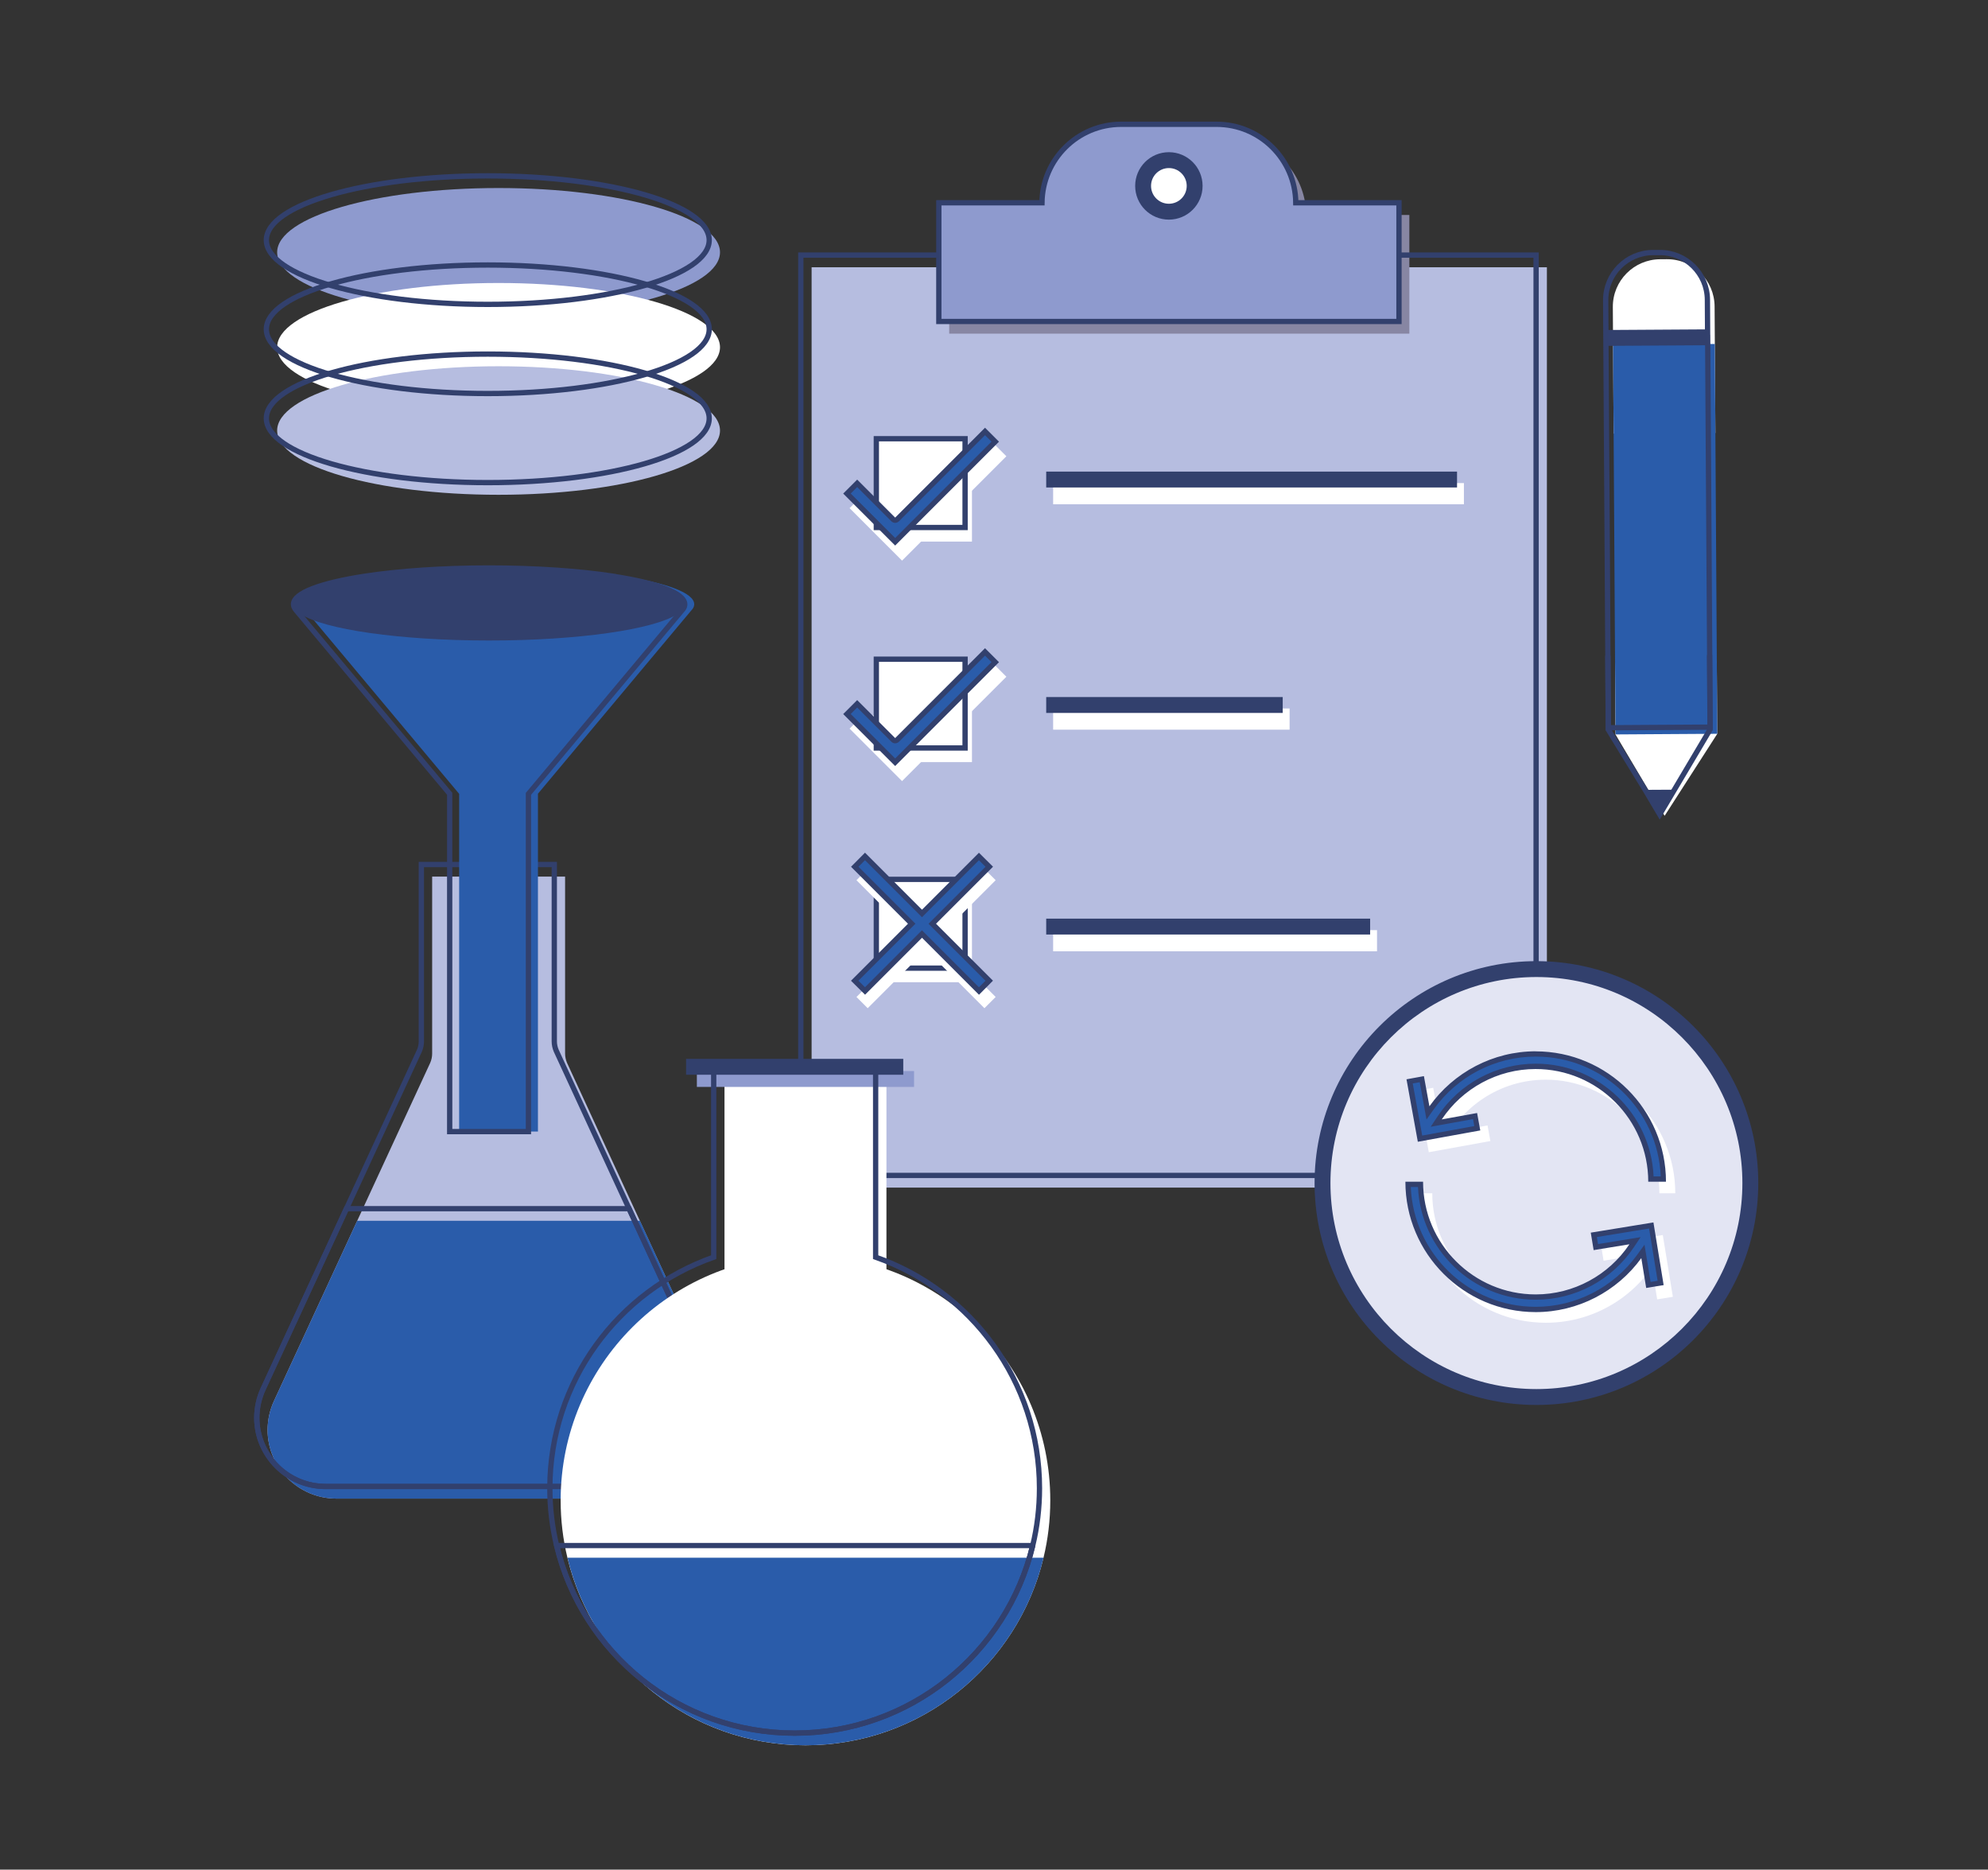 <?xml version="1.0" encoding="UTF-8"?><svg xmlns="http://www.w3.org/2000/svg" viewBox="0 0 375.65 353.19"><rect x="0" y="0" width="375.65" height="353.19" fill="#333333" stroke="none"/><g id="d"><path d="m135.79,277.1h.09c-2.39,3.76-6.57,6.03-11.02,6h-61.31c-7.18-.02-12.99-5.84-12.99-13.01.02-1.88.42-3.73,1.21-5.43l15.73-34.04,13.79-29.83c.25-.56.37-1.18.37-1.76v-33.43h25.12v33.43c0,.58.13,1.2.37,1.76l13.76,29.83,15.71,34.04c1.86,4.01,1.54,8.7-.85,12.44Z" style="fill:#b6bde0;"/><ellipse cx="94.21" cy="47.66" rx="41.84" ry="12.14" style="fill:#8e9ace;"/><ellipse cx="94.21" cy="65.6" rx="41.84" ry="12.14" style="fill:#fff;"/><ellipse cx="94.21" cy="81.33" rx="41.84" ry="12.14" style="fill:#b6bde0;"/><path d="m135.79,277.1h.09c-2.39,3.76-6.57,6.03-11.02,6h-61.31c-7.18-.02-12.99-5.84-12.99-13.01.02-1.88.42-3.73,1.21-5.43l15.73-34.04h53.42l15.71,34.04c1.86,4.01,1.54,8.7-.85,12.44Z" style="fill:#2a5caa;"/><rect x="153.36" y="50.49" width="138.94" height="173.86" style="fill:#b6bde0;"/><g><line x1="199" y1="93.26" x2="276.62" y2="93.26" style="fill:#ebecf7; stroke:#fff; stroke-miterlimit:10; stroke-width:4px;"/><line x1="197.69" y1="90.59" x2="275.32" y2="90.59" style="fill:none; stroke:#32406d; stroke-miterlimit:10; stroke-width:3px;"/></g><g><line x1="199" y1="135.84" x2="243.68" y2="135.84" style="fill:#ebecf7; stroke:#fff; stroke-miterlimit:10; stroke-width:4px;"/><line x1="197.69" y1="133.18" x2="242.38" y2="133.18" style="fill:none; stroke:#32406d; stroke-miterlimit:10; stroke-width:3px;"/></g><g><line x1="199" y1="177.71" x2="260.2" y2="177.71" style="fill:#ebecf7; stroke:#fff; stroke-miterlimit:10; stroke-width:4px;"/><line x1="197.69" y1="175.04" x2="258.9" y2="175.04" style="fill:none; stroke:#32406d; stroke-miterlimit:10; stroke-width:3px;"/></g><g><rect x="166.89" y="85.54" width="16.77" height="16.77" style="fill:#fff;"/><polyline points="161.95 94.58 170.45 103.08 188.75 84.78" style="fill:none; fill-rule:evenodd; stroke:#fff; stroke-miterlimit:10; stroke-width:4px;"/><rect x="165.59" y="82.88" width="16.77" height="16.77" style="fill:#fff; stroke:#32406d; stroke-miterlimit:10;"/><g><path d="m160.04,93.23l1.93-1.93,6.83,6.83c.09.09.22.15.35.15h0c.13,0,.26-.05.35-.15l16.63-16.63,1.93,1.93-18.91,18.91-9.11-9.11Z" style="fill:#2a5caa;"/><path d="m186.13,82.21l1.22,1.22-18.2,18.2-8.4-8.4,1.22-1.22,6.47,6.47c.19.19.44.29.71.29s.52-.11.71-.29l16.27-16.27m0-1.41l-16.98,16.98-7.18-7.18-2.64,2.64,9.82,9.82,19.62-19.62-2.64-2.64h0Z" style="fill:#32406d;"/></g></g><g><rect x="166.89" y="127.2" width="16.77" height="16.77" style="fill:#fff;"/><polyline points="161.95 136.23 170.45 144.73 188.75 126.43" style="fill:#ebecf7; fill-rule:evenodd; stroke:#fff; stroke-miterlimit:10; stroke-width:4px;"/><rect x="165.59" y="124.53" width="16.77" height="16.77" style="fill:#fff; stroke:#32406d; stroke-miterlimit:10;"/><g><path d="m160.04,134.89l1.93-1.93,6.83,6.83c.09.09.22.15.35.15s.26-.05.35-.15l16.63-16.63,1.93,1.93-18.91,18.91-9.11-9.11Z" style="fill:#2a5caa;"/><path d="m186.13,123.86l1.22,1.22-18.2,18.2-8.4-8.4,1.22-1.22,6.47,6.47c.2.2.45.29.71.29s.51-.1.71-.29l16.27-16.27m0-1.41l-16.98,16.98-7.18-7.18-2.64,2.64,9.82,9.82,19.62-19.62-2.64-2.64h0Z" style="fill:#32406d;"/></g></g><g><rect x="166.89" y="168.78" width="16.77" height="16.77" style="fill:#fff;"/><rect x="165.59" y="166.12" width="16.77" height="16.77" style="fill:#fff; stroke:#32406d; stroke-miterlimit:10;"/><line x1="187.08" y1="165.22" x2="162.9" y2="189.4" style="fill:none; stroke:#fff; stroke-linejoin:round; stroke-width:3px;"/><line x1="187.08" y1="189.4" x2="162.9" y2="165.22" style="fill:none; stroke:#fff; stroke-linejoin:round; stroke-width:3px;"/><g><polygon points="174.21 176.45 163.46 187.21 161.5 185.27 172.27 174.5 161.51 163.74 163.45 161.79 174.21 172.56 184.97 161.8 186.93 163.74 176.16 174.5 186.92 185.26 184.98 187.21 174.21 176.45" style="fill:#2a5caa;"/><path d="m163.45,162.5l10.06,10.06.71.71.71-.71,10.05-10.05,1.24,1.23-10.06,10.06-.71.71.71.71,10.05,10.05-1.23,1.24-10.06-10.06-.71-.71-.71.71-10.05,10.05-1.24-1.23,10.06-10.06.71-.71-.71-.71-10.05-10.05,1.23-1.24m0-1.42l-2.64,2.66,10.76,10.76-10.77,10.77,2.66,2.64,10.76-10.76,10.77,10.77,2.64-2.66-10.76-10.76,10.77-10.77-2.66-2.64-10.76,10.76-10.77-10.77h0Z" style="fill:#32406d;"/></g></g><g><polygon points="324.4 125.02 324.49 138.63 314.55 154.11 312.22 150.48 305.26 138.75 305.18 125.14 314.69 108.64 324.4 125.02" style="fill:#fff; fill-rule:evenodd;"/><path d="m313.77,48.98h1.29c4.95,0,8.97,4.02,8.97,8.97v23.91h-19.23v-23.91c0-4.95,4.02-8.97,8.97-8.97Z" transform="translate(-.4 1.97) rotate(-.36)" style="fill:#fff;"/><rect x="305.03" y="65.05" width="19.23" height="73.64" transform="translate(-.63 1.97) rotate(-.36)" style="fill:#2a5caa;"/></g><rect x="179.36" y="40.61" width="86.95" height="22.42" style="fill:#8786a3;"/><path d="m213.81,25.78h18.04c8.26,0,14.97,6.71,14.97,14.97v14.68h-47.98v-14.68c0-8.26,6.71-14.97,14.97-14.97Z" style="fill:#8786a3;"/></g><g id="e"><path d="m133.75,274.81h.09c-2.39,3.76-6.57,6.03-11.02,6h-61.31c-7.18-.02-12.99-5.84-12.99-13.01.02-1.88.42-3.73,1.21-5.43l15.73-34.04,13.79-29.83c.25-.56.37-1.18.37-1.76v-33.43h25.12v33.43c0,.58.13,1.2.37,1.76l13.76,29.83,15.71,34.04c1.86,4.01,1.54,8.7-.85,12.44Z" style="fill:none; stroke:#32406d; stroke-miterlimit:10;"/><ellipse cx="92.17" cy="45.36" rx="41.84" ry="12.14" style="fill:none; stroke:#32406d; stroke-miterlimit:10;"/><ellipse cx="92.17" cy="62.2" rx="41.84" ry="12.14" style="fill:none; stroke:#32406d; stroke-miterlimit:10;"/><ellipse cx="92.17" cy="79.03" rx="41.84" ry="12.14" style="fill:none; stroke:#32406d; stroke-miterlimit:10;"/><path d="m133.75,274.81h.09c-2.39,3.76-6.57,6.03-11.02,6h-61.31c-7.18-.02-12.99-5.84-12.99-13.01.02-1.88.42-3.73,1.21-5.43l15.73-34.04h53.42l15.71,34.04c1.86,4.01,1.54,8.7-.85,12.44Z" style="fill:none; stroke:#32406d; stroke-miterlimit:10;"/><rect x="151.32" y="48.19" width="138.94" height="173.86" style="fill:none; stroke:#32406d; stroke-miterlimit:10;"/><polyline points="323.04 123.74 323.13 137.82 313.62 153.86 310.86 149.2 303.9 137.82 303.82 123.87" style="fill:none; fill-rule:evenodd; stroke:#32406d; stroke-miterlimit:10;"/><path d="m322.67,63.72h0l-.04-7.1c-.03-4.95-4.07-8.94-9.02-8.91h-1.29c-4.95.04-8.94,4.08-8.91,9.03l.04,7.1h0l.46,73.64,19.23-.12-.46-73.64Z" style="fill:none; fill-rule:evenodd; stroke:#32406d; stroke-miterlimit:10;"/><line x1="303.44" y1="63.84" x2="322.67" y2="63.72" style="fill:none; stroke:#32406d; stroke-miterlimit:10; stroke-width:3px;"/><g><polygon points="311.73 149.7 315.45 149.67 313.61 152.87 311.73 149.7" style="fill:#32406d;"/><path d="m314.58,150.18l-.98,1.7-1-1.68h1.98m1.74-1.02l-5.46.03,2.76,4.65,2.7-4.69h0Z" style="fill:#32406d;"/></g><path d="m244.85,38.31c-.08-8.2-6.74-14.83-14.96-14.83h-18.04c-8.22,0-14.88,6.63-14.96,14.83h-19.49v22.42h86.95v-22.42h-19.49Z" style="fill:#8e9ace; stroke:#32406d; stroke-miterlimit:10;"/></g><g id="f"><path d="m198.46,283.44c0,3.73-.44,7.36-1.28,10.83-4.87,20.33-23.17,35.43-44.98,35.43s-40.11-15.1-44.98-35.43c-.84-3.47-1.28-7.1-1.28-10.83,0-25.55,20.71-46.26,46.26-46.26s46.26,20.71,46.26,46.26Z" style="fill:#fff;"/><rect x="136.9" y="203.83" width="30.6" height="57.43" style="fill:#fff;"/><line x1="131.68" y1="203.83" x2="172.72" y2="203.83" style="fill:none; stroke:#8e9ace; stroke-miterlimit:10; stroke-width:3px;"/><path d="m197.19,294.27c-4.87,20.33-23.17,35.43-44.98,35.43s-40.11-15.1-44.98-35.43h89.97Z" style="fill:#2a5caa;"/><path d="m165.46,237.49v-35.96h-30.6v35.96c-18.03,6.32-30.96,23.47-30.96,43.66,0,3.73.44,7.36,1.28,10.83,4.87,20.33,23.17,35.43,44.98,35.43s40.11-15.1,44.98-35.43c.84-3.47,1.28-7.1,1.28-10.83,0-20.18-12.93-37.34-30.96-43.66Z" style="fill:none; stroke:#32406d; stroke-miterlimit:10;"/><line x1="129.64" y1="201.53" x2="170.68" y2="201.53" style="fill:none; stroke:#32406d; stroke-miterlimit:10; stroke-width:3px;"/><path d="m195.14,291.97c-4.87,20.33-23.17,35.43-44.98,35.43s-40.11-15.1-44.98-35.43h89.97Z" style="fill:none; stroke:#32406d; stroke-miterlimit:10;"/><path d="m117.72,108.86h-47.03c-8.22,1.26-13.45,3.15-13.45,5.29,0,.32.12.63.34.94.04.06.09.12.14.18l29.03,34.68h.01v63.81h14.89v-63.82l28.94-34.58.29-.34c.2-.29.3-.57.3-.87,0-2.14-5.23-4.03-13.45-5.29Z" style="fill:#2a5caa;"/><path d="m115.94,108.86c-6.39-.97-14.59-1.56-23.51-1.56s-17.13.59-23.52,1.56c-8.22,1.26-13.45,3.15-13.45,5.29,0,.32.12.63.34.94.04.06.09.12.14.18l29.03,34.68v63.82h14.88v-63.8h0s28.95-34.59,28.95-34.59l.29-.34c.2-.29.3-.57.3-.87,0-2.14-5.23-4.03-13.45-5.29Z" style="fill:none; stroke:#32406d; stroke-miterlimit:10;"/><path d="m129.39,114.15c0,.3-.1.58-.3.87l-.29.34c-.09.1-.18.19-.29.28l-.51.36-.03.02c-4.4,2.88-18.65,4.98-35.55,4.98s-31.18-2.1-35.57-4.98h-.02s-.52-.4-.52-.4c-.14-.12-.26-.24-.37-.36-.06-.06-.1-.12-.14-.18-.22-.31-.34-.62-.34-.94,0-2.14,5.23-4.03,13.45-5.29,6.39-.97,14.59-1.56,23.52-1.56s17.12.59,23.51,1.56c8.22,1.26,13.45,3.15,13.45,5.29Z" style="fill:#32406d;"/><g><circle cx="290.32" cy="223.49" r="40.42" transform="translate(-63.43 128.11) rotate(-22.5)" style="fill:#e3e5f3;"/><path d="m290.32,184.57c21.46,0,38.92,17.46,38.92,38.92s-17.46,38.92-38.92,38.92-38.92-17.46-38.92-38.92,17.46-38.92,38.92-38.92m0-3c-23.15,0-41.92,18.77-41.92,41.92s18.77,41.92,41.92,41.92,41.92-18.77,41.92-41.92-18.77-41.92-41.92-41.92h0Z" style="fill:#32406d;"/></g><g><path d="m271.19,215.92c3.61-7.94,11.62-13.46,20.91-13.46,12.68,0,22.96,10.28,22.96,22.96" style="fill:none; stroke:#fff; stroke-miterlimit:10; stroke-width:3px;"/><path d="m312.96,235.03c-3.64,7.88-11.61,13.35-20.86,13.35-12.68,0-22.96-10.28-22.96-22.96" style="fill:none; stroke:#fff; stroke-miterlimit:10; stroke-width:3px;"/><polyline points="281.35 214.08 271.19 215.92 269.34 205.76" style="fill:none; stroke:#fff; stroke-miterlimit:10; stroke-width:3px;"/><polyline points="302.77 236.68 312.96 235.03 314.62 245.22" style="fill:none; stroke:#fff; stroke-miterlimit:10; stroke-width:3px;"/><g><g><path d="m311.99,222.74c-.27-11.78-9.93-21.29-21.78-21.29-7.3,0-14.09,3.64-18.15,9.74l-.65.98,7.34-1.33.42,2.31-10.82,1.97-1.97-10.82,2.31-.42,1.16,6.38.69-.97c4.53-6.37,11.89-10.18,19.67-10.18,13.14,0,23.86,10.56,24.13,23.63h-2.35Z" style="fill:#2a5caa;"/><path d="m290.2,199.6c12.7,0,23.09,10.06,23.61,22.63h-1.35c-.53-11.83-10.31-21.29-22.26-21.29-7.47,0-14.41,3.72-18.56,9.96l-1.3,1.96,2.31-.42,5.69-1.03.24,1.32-9.84,1.79-1.79-9.84,1.32-.24.86,4.72.42,2.33,1.37-1.93c4.44-6.24,11.64-9.96,19.26-9.96m0-1c-8.05,0-15.51,3.97-20.08,10.39l-1.04-5.7-3.29.6,2.14,11.8,11.8-2.14-.6-3.29-6.68,1.21c3.91-5.87,10.55-9.52,17.73-9.52,11.74,0,21.29,9.55,21.29,21.29h3.35c0-13.58-11.05-24.63-24.63-24.63h0Z" style="fill:#32406d;"/></g><g><path d="m290.21,247.37c-13.14,0-23.86-10.56-24.13-23.63h2.35c.27,11.78,9.94,21.29,21.78,21.29,7.27,0,14.04-3.62,18.11-9.69l.64-.96-7.41,1.21-.38-2.31,10.86-1.77,1.77,10.86-2.31.38-1.03-6.33-.71.97c-4.54,6.26-11.85,10-19.54,10Z" style="fill:#2a5caa;"/><path d="m267.94,224.24c.53,11.83,10.31,21.29,22.26,21.29,7.44,0,14.37-3.71,18.53-9.91l1.28-1.91-2.27.37-5.78.94-.22-1.33,9.87-1.61,1.61,9.87-1.33.22-.76-4.66-.39-2.37-1.41,1.94c-4.45,6.13-11.61,9.79-19.14,9.79-12.7,0-23.09-10.06-23.61-22.63h1.35m.98-1h-3.35c0,13.58,11.05,24.63,24.63,24.63,7.96,0,15.37-3.89,19.95-10.2l.92,5.64,3.3-.54-1.93-11.84-11.84,1.93.54,3.3,6.76-1.1c-3.91,5.84-10.54,9.47-17.7,9.47-11.74,0-21.29-9.55-21.29-21.29h0Z" style="fill:#32406d;"/></g></g></g><circle cx="220.87" cy="35.12" r="4.87" style="fill:#fff; stroke:#32406d; stroke-miterlimit:10; stroke-width:3px;"/></g></svg>